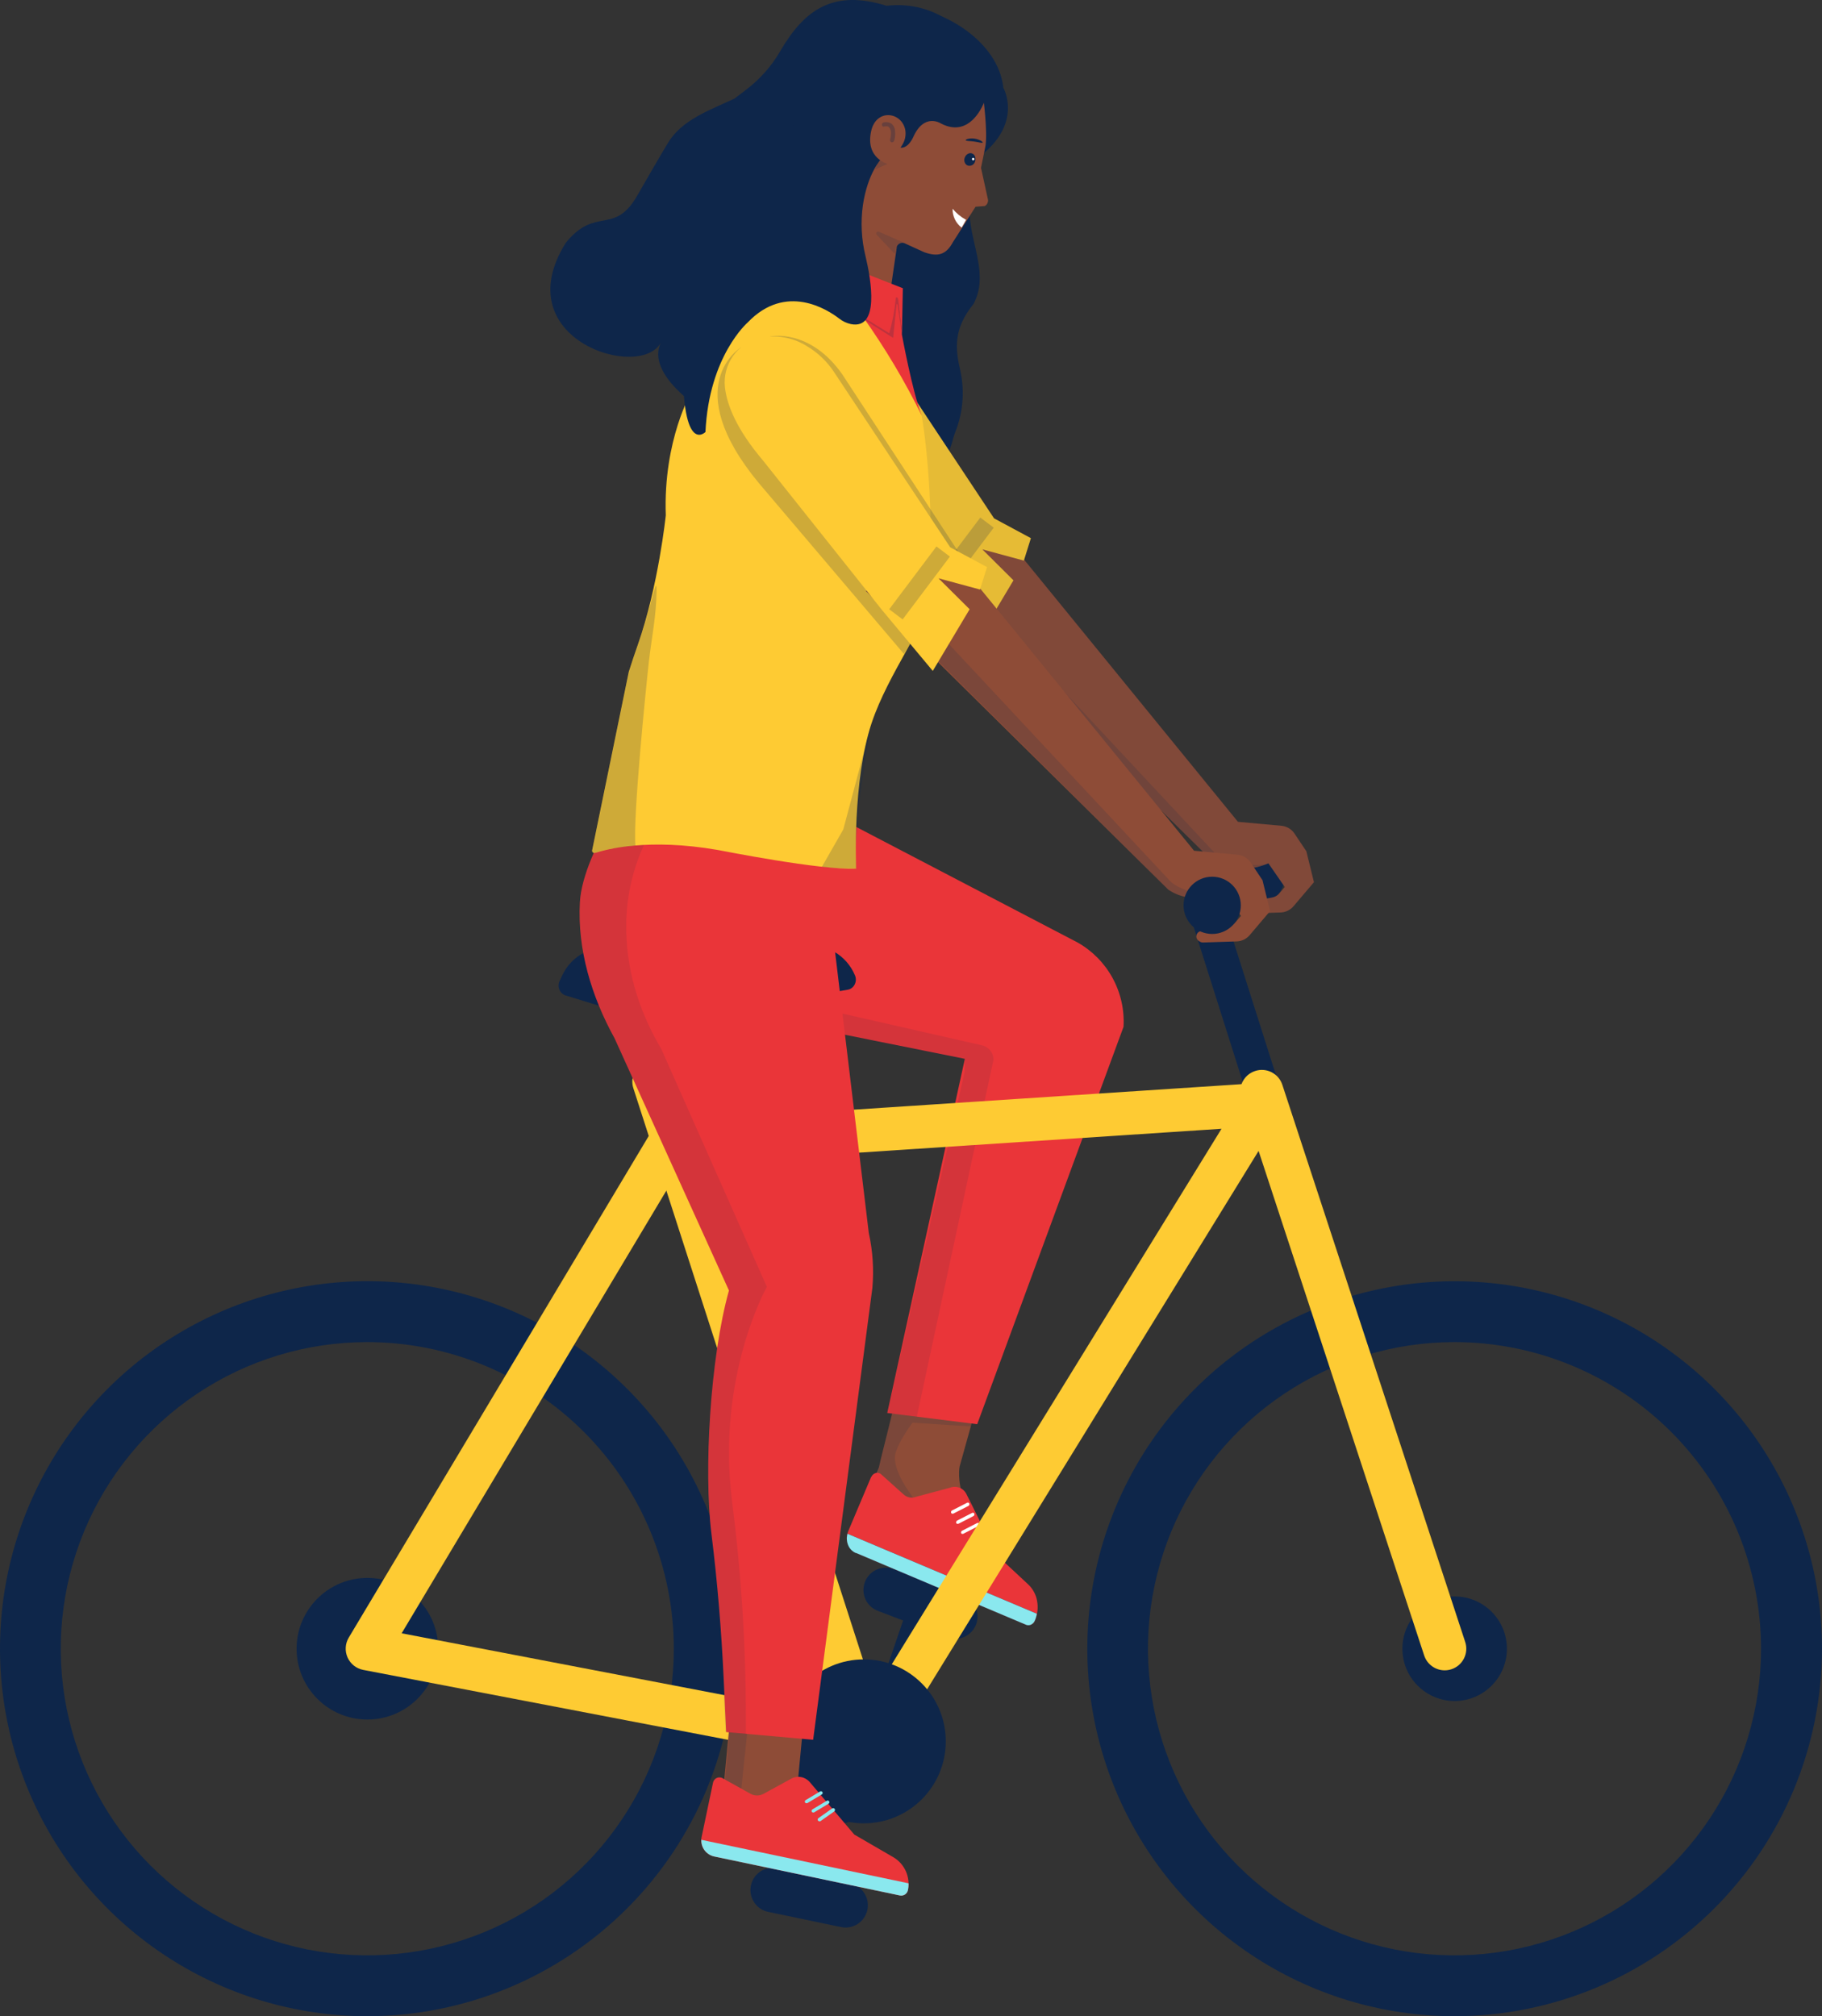 <svg width="169" height="187" viewBox="0 0 169 187" fill="none" xmlns="http://www.w3.org/2000/svg">
<rect x="0" y="0" width="169" height="187" fill="#333333" stroke="none"/>
<g clip-path="url(#clip0_177_1294)">
<path d="M84.048 46.059C84.864 45.976 85.636 45.651 86.264 45.127C86.892 44.603 87.347 43.903 87.572 43.117C87.823 42.317 88.185 41.595 88.409 40.676C88.456 40.494 88.513 40.315 88.582 40.141C89.322 38.318 89.494 36.313 89.077 34.386C88.594 32.312 88.427 30.502 90.296 28.194C91.744 25.517 90.037 22.62 89.939 19.865C89.44 15.664 92.76 11.241 91.663 7.214C90.431 2.846 86.73 0.026 82.231 0.536C77.27 -1.012 74.597 0.913 72.364 4.757C71.568 6.124 70.511 7.323 69.253 8.286L68.126 9.144C65.82 10.224 63.26 11.098 61.961 13.249C61.002 14.843 60.089 16.431 59.171 18.034C56.987 21.938 55.286 19.045 52.47 22.533C46.88 31.509 59.456 35.355 61.313 31.746C59.806 34.691 65.102 38.505 68.247 39.577C70.939 39.914 74.398 36.175 76.254 38.258C76.16 38.153 76.568 37.73 78.496 42.099C79.566 44.483 81.749 46.21 84.048 46.059L84.048 46.059Z" fill="#0E264A"/>
<path d="M116.502 83.942C117.968 83.942 119.157 82.753 119.157 81.286C119.157 79.82 117.968 78.631 116.502 78.631C115.036 78.631 113.848 79.82 113.848 81.286C113.848 82.753 115.036 83.942 116.502 83.942Z" fill="#0E264A"/>
<path d="M121.171 78.955L120.063 77.302C119.925 77.098 119.742 76.929 119.529 76.805C119.317 76.682 119.079 76.608 118.834 76.589L114.824 76.223L91.967 48.201L84.38 52.129L112.431 79.829C114.776 81.43 117.65 80.073 117.65 80.073L119.169 82.267L118.682 82.841C118.5 83.061 118.244 83.207 117.962 83.251L115.45 83.681C115.327 83.7 115.215 83.765 115.138 83.864C115.095 83.92 115.065 83.984 115.048 84.053C115.032 84.121 115.03 84.193 115.043 84.262C115.056 84.331 115.084 84.397 115.124 84.455C115.165 84.513 115.216 84.561 115.277 84.598L115.387 84.665C115.467 84.713 115.56 84.737 115.653 84.733L118.773 84.631C119.004 84.624 119.231 84.569 119.439 84.469C119.647 84.369 119.832 84.226 119.981 84.05L121.874 81.822L121.171 78.955V78.955Z" fill="#8E4C37"/>
<g opacity="0.15">
<path d="M112.632 79.067L86.373 50.94L84.223 51.803L112.431 79.829C114.351 81.142 116.642 80.461 117.395 80.176C114.037 80.521 112.632 79.067 112.632 79.067H112.632Z" fill="#0E264A"/>
</g>
<g opacity="0.2">
<path d="M89.171 55.888L87.924 57.984L74.459 42.129C66.939 33.046 72.796 29.539 72.796 29.539L89.171 55.888V55.888Z" fill="#0E264A"/>
</g>
<path d="M85.893 53.912L90.588 59.545L94.005 53.825L91.118 50.954L94.968 51.996L95.62 49.914L92.204 48.078L81.472 31.89C80.802 30.854 79.897 29.99 78.828 29.372C77.56 28.6 76.045 28.34 74.592 28.645C73.575 28.874 72.68 29.468 72.075 30.315C71.468 31.163 71.196 32.204 71.309 33.239C71.495 34.894 72.382 37.127 74.834 40.021L85.893 53.912H85.893Z" fill="#FECB33"/>
<g opacity="0.2">
<path d="M90.927 48.002L86.544 53.828L87.792 54.767L92.174 48.94L90.927 48.002Z" fill="#0E264A"/>
</g>
<g opacity="0.1">
<path d="M121.172 78.955L120.063 77.302C119.925 77.099 119.742 76.929 119.529 76.805C119.317 76.682 119.079 76.608 118.834 76.589L114.824 76.223L94.994 51.912L95.62 49.914L92.204 48.079L81.472 31.89C78.446 27.548 75.508 28.525 75.508 28.525L75.52 28.541C75.21 28.555 74.9 28.581 74.592 28.645C73.924 28.795 73.318 29.116 72.803 29.55L72.796 29.539C72.796 29.539 66.939 33.046 74.459 42.129L87.924 57.984L88.492 57.03L90.588 59.545L91.071 58.736L112.431 79.829C112.434 79.832 112.438 79.832 112.442 79.835C112.709 80.017 112.985 80.153 113.261 80.264C113.358 80.303 113.452 80.327 113.549 80.358C113.693 80.405 113.837 80.456 113.98 80.488C113.939 80.618 113.899 80.749 113.878 80.888C113.695 82.094 114.36 83.223 115.42 83.699C115.311 83.724 115.208 83.775 115.138 83.864C115.096 83.92 115.065 83.984 115.049 84.053C115.032 84.121 115.031 84.193 115.044 84.262C115.057 84.331 115.084 84.397 115.124 84.455C115.165 84.513 115.217 84.561 115.277 84.598L115.387 84.665C115.467 84.713 115.56 84.737 115.653 84.733L118.773 84.631C119.004 84.624 119.231 84.569 119.439 84.469C119.647 84.369 119.832 84.226 119.981 84.05L121.874 81.822L121.172 78.955L121.172 78.955ZM118.682 82.841C118.65 82.88 118.604 82.903 118.567 82.938C118.772 82.683 118.93 82.39 119.03 82.065L119.169 82.267L118.682 82.841H118.682Z" fill="#0E264A"/>
</g>
<path d="M84.758 148.819C84.845 148.816 84.931 148.826 85.013 148.852C85.103 148.882 85.185 148.93 85.257 148.993C85.327 149.055 85.385 149.13 85.427 149.216C85.47 149.301 85.492 149.392 85.499 149.487C85.506 149.582 85.493 149.677 85.461 149.766L78.994 168.68C78.914 168.835 78.783 168.957 78.623 169.024C78.461 169.09 78.281 169.095 78.116 169.039C77.951 168.982 77.811 168.868 77.724 168.718C77.637 168.567 77.606 168.39 77.639 168.219L84.109 149.306C84.157 149.17 84.244 149.051 84.36 148.964C84.474 148.876 84.613 148.826 84.758 148.819V148.819Z" fill="#0E264A"/>
<path d="M89.344 147.995C89.857 148.193 90.27 148.586 90.493 149.086C90.716 149.59 90.731 150.159 90.534 150.673C90.337 151.184 89.944 151.596 89.442 151.821C88.941 152.044 88.371 152.059 87.859 151.861L81.467 149.421C81.207 149.328 80.967 149.184 80.763 148.998C80.559 148.812 80.394 148.587 80.278 148.335C80.163 148.086 80.099 147.812 80.09 147.537C80.081 147.26 80.127 146.986 80.226 146.728C80.325 146.47 80.475 146.235 80.666 146.034C80.858 145.836 81.087 145.677 81.341 145.567C81.595 145.458 81.868 145.4 82.145 145.398C82.421 145.397 82.695 145.451 82.95 145.557L89.344 147.998L89.344 147.995V147.995Z" fill="#0E264A"/>
<path d="M89.457 139.28L92.85 145.137L80.12 139.408L81.512 136.11L83.999 126.055L90.975 128.98L89.016 135.993C89.016 135.993 88.718 137.175 89.457 139.28V139.28Z" fill="#8E4C37"/>
<g opacity="0.15">
<path d="M83.078 134.726C82.612 136.137 84.434 138.706 85.376 139.716L86.728 141.149L81.086 136.93L81.722 135.374L82.997 130.03L84.837 130.319L90.322 131.229L90.121 132.305L84.645 131.954C84.645 131.954 83.483 133.449 83.078 134.726L83.078 134.726Z" fill="#0E264A"/>
</g>
<path d="M80.792 137.009L78.68 142.01C78.6 142.201 78.552 142.406 78.542 142.613C78.536 142.818 78.57 143.021 78.64 143.213C78.703 143.398 78.804 143.567 78.936 143.711C79.064 143.852 79.222 143.961 79.397 144.035L95.18 150.702C95.254 150.733 95.334 150.746 95.414 150.745C95.495 150.74 95.573 150.724 95.646 150.688C95.803 150.614 95.927 150.483 95.993 150.325C96.236 149.749 96.307 149.118 96.2 148.503C96.101 147.917 95.816 147.381 95.389 146.969L92.46 144.241L89.659 138.61C89.529 138.327 89.296 138.105 89.009 137.984C88.719 137.875 88.399 137.874 88.109 137.987L84.974 138.825C84.783 138.899 84.575 138.92 84.372 138.887C84.173 138.852 83.989 138.761 83.837 138.629L81.729 136.737C81.662 136.677 81.581 136.632 81.492 136.616C81.405 136.593 81.312 136.596 81.225 136.623C81.133 136.651 81.049 136.696 80.978 136.761C80.906 136.829 80.849 136.91 80.81 136.999L80.792 137.009V137.009Z" fill="#EA3539"/>
<path d="M79.394 144.031L95.168 150.694C95.242 150.725 95.322 150.741 95.403 150.737C95.483 150.736 95.562 150.716 95.634 150.68C95.791 150.606 95.914 150.478 95.981 150.317C96.071 150.112 96.135 149.893 96.169 149.672L78.608 142.254C78.509 142.613 78.534 142.996 78.681 143.339C78.817 143.657 79.071 143.908 79.388 144.046L79.394 144.031V144.031Z" fill="#0E264A"/>
<path d="M79.394 144.031L95.168 150.694C95.242 150.725 95.322 150.741 95.403 150.737C95.483 150.736 95.562 150.716 95.634 150.68C95.791 150.606 95.914 150.478 95.981 150.317C96.071 150.112 96.135 149.893 96.169 149.672L78.608 142.254C78.509 142.613 78.534 142.996 78.681 143.339C78.817 143.657 79.071 143.908 79.388 144.046L79.394 144.031V144.031Z" fill="#8AE8EE"/>
<path d="M88.292 140.385C88.275 140.378 88.26 140.368 88.248 140.353C88.235 140.34 88.227 140.322 88.22 140.306C88.212 140.288 88.21 140.266 88.211 140.245C88.21 140.224 88.215 140.202 88.224 140.181C88.233 140.16 88.246 140.141 88.261 140.126C88.275 140.111 88.292 140.1 88.311 140.091L89.709 139.377C89.728 139.367 89.748 139.362 89.767 139.363C89.788 139.361 89.809 139.363 89.828 139.371C89.847 139.379 89.863 139.393 89.877 139.406C89.891 139.422 89.901 139.44 89.906 139.46C89.921 139.502 89.92 139.547 89.901 139.588C89.885 139.627 89.853 139.66 89.814 139.678L88.417 140.389C88.376 140.399 88.334 140.396 88.292 140.385L88.292 140.385Z" fill="white"/>
<path d="M88.763 141.325C88.729 141.311 88.702 141.286 88.688 141.252C88.682 141.232 88.679 141.209 88.68 141.188C88.686 141.166 88.693 141.149 88.705 141.129C88.711 141.107 88.718 141.089 88.73 141.069C88.745 141.054 88.763 141.041 88.781 141.031L90.179 140.317C90.198 140.307 90.218 140.302 90.238 140.303C90.258 140.301 90.278 140.306 90.297 140.314C90.316 140.322 90.332 140.333 90.346 140.349C90.36 140.362 90.37 140.38 90.376 140.4C90.39 140.441 90.388 140.486 90.368 140.527C90.353 140.566 90.323 140.599 90.284 140.618L88.885 141.335C88.845 141.339 88.802 141.338 88.763 141.325V141.325Z" fill="white"/>
<path d="M89.219 142.267C89.203 142.26 89.188 142.25 89.177 142.235C89.165 142.223 89.155 142.208 89.149 142.192C89.135 142.15 89.136 142.105 89.154 142.064C89.17 142.025 89.201 141.992 89.241 141.974L90.64 141.257C90.657 141.25 90.677 141.244 90.695 141.245C90.714 141.246 90.734 141.247 90.752 141.255C90.769 141.262 90.784 141.276 90.798 141.289C90.812 141.301 90.821 141.319 90.828 141.336C90.839 141.376 90.836 141.417 90.82 141.456C90.803 141.495 90.776 141.525 90.74 141.545L89.342 142.259C89.301 142.273 89.258 142.269 89.218 142.253L89.219 142.267V142.267Z" fill="white"/>
<path d="M68.108 70.795L99.955 87.417C101.325 88.192 102.45 89.336 103.202 90.719C103.955 92.102 104.305 93.668 104.212 95.24L90.641 132.093L82.298 131.052L89.495 98.207L70.318 94.354L68.108 70.795L68.108 70.795Z" fill="#EA3539"/>
<g opacity="0.1">
<path d="M83.503 131.2L85.039 131.393L92.148 98.308C92.159 97.635 91.678 97.054 91.016 96.939L69.966 92.148L70.157 93.372C70.252 93.976 70.735 94.443 71.341 94.518L88.27 98.056L89.495 98.206L89.471 99.438L82.307 131.07C82.307 131.07 82.81 131.113 83.503 131.199L83.503 131.2Z" fill="#0E264A"/>
</g>
<path d="M58.161 177.005C51.773 183.395 43.111 186.99 34.077 187C27.336 187 20.749 185.002 15.145 181.254C9.541 177.509 5.173 172.188 2.594 165.958C0.015 159.729 -0.66 152.876 0.655 146.263C1.971 139.651 5.218 133.577 9.983 128.81C14.748 124.044 20.821 120.798 27.432 119.483C34.042 118.168 40.894 118.843 47.12 121.424C53.347 124.004 58.669 128.373 62.413 133.979C66.157 139.585 68.155 146.176 68.154 152.918C68.143 161.953 64.55 170.618 58.161 177.005L58.161 177.005ZM62.499 152.918C62.493 145.377 59.496 138.146 54.166 132.814C48.834 127.482 41.606 124.484 34.067 124.478C28.443 124.478 22.948 126.146 18.273 129.271C13.597 132.396 9.952 136.838 7.801 142.034C5.65 147.231 5.084 152.948 6.181 158.465C7.28 163.981 9.986 169.049 13.963 173.027C17.94 177.005 23.006 179.712 28.522 180.812C34.036 181.908 39.752 181.343 44.948 179.191C50.143 177.039 54.583 173.394 57.707 168.717C60.831 164.04 62.499 158.544 62.499 152.918V152.918Z" fill="#0E264A"/>
<path d="M40.644 152.917C40.644 149.29 37.704 146.349 34.078 146.349C30.45 146.349 27.511 149.29 27.511 152.917C27.511 156.546 30.45 159.485 34.078 159.485C37.704 159.485 40.644 156.546 40.644 152.917Z" fill="#0E264A"/>
<path d="M80.484 163.812C80.359 163.812 80.232 163.8 80.107 163.777L33.69 154.881C33.048 154.757 32.507 154.33 32.239 153.732C31.973 153.135 32.013 152.447 32.349 151.885L60.374 105.025C60.712 104.461 61.305 104.098 61.96 104.054L116.909 100.44C117.662 100.397 118.369 100.763 118.755 101.405C119.142 102.048 119.138 102.851 118.745 103.49L82.189 162.86C81.82 163.459 81.17 163.812 80.484 163.812H80.484ZM37.255 151.486L79.503 159.582L113.302 104.692L63.271 107.983L37.255 151.486Z" fill="#FECB33"/>
<path d="M122.495 112.777L113.732 85.165L112.855 81.971C112.472 81.945 112.088 82.013 111.737 82.168C111.386 82.323 111.077 82.561 110.837 82.862C110.598 83.162 110.435 83.516 110.363 83.894C110.29 84.271 110.31 84.66 110.421 85.028L119.498 113.689L122.495 112.777L122.495 112.777Z" fill="#0E264A"/>
<path d="M81.461 159.92L59.425 91.468L56.427 92.126L78.464 160.578L81.461 159.92V159.92Z" fill="#0E264A"/>
<path d="M79.308 90.476C79.538 91.031 79.227 91.668 78.665 91.79L70.337 93.23C69.243 93.485 68.266 94.037 67.542 94.809L67.482 94.87C65.385 97.035 62.059 97.149 59.833 95.132C59.147 94.499 58.278 94.045 57.321 93.821L52.532 92.345C51.954 92.214 51.646 91.548 51.904 90.99L52.139 90.487C53.025 88.579 55.035 87.561 57 88.022L57.751 88.197C61.542 89.092 65.509 89.234 69.37 88.613L74.651 87.776C76.608 87.466 78.517 88.579 79.308 90.476L79.308 90.476Z" fill="#0E264A"/>
<path d="M169 152.918C168.99 161.953 165.397 170.618 159.009 177.005C152.621 183.395 143.96 186.99 134.927 187C128.188 187 121.6 185.002 115.997 181.257C110.393 177.512 106.026 172.188 103.447 165.962C100.868 159.733 100.193 152.88 101.508 146.268C102.823 139.657 106.068 133.584 110.833 128.818C115.598 124.051 121.67 120.805 128.279 119.49C134.889 118.175 141.74 118.85 147.966 121.429C154.192 124.009 159.514 128.378 163.258 133.982C167.002 139.587 169 146.177 169 152.918V152.918ZM163.345 152.918C163.34 145.376 160.343 138.145 155.012 132.813C149.681 127.481 142.452 124.483 134.913 124.478C129.29 124.478 123.793 126.146 119.117 129.271C114.442 132.396 110.797 136.838 108.645 142.034C106.494 147.231 105.93 152.948 107.028 158.465C108.125 163.981 110.833 169.049 114.809 173.027C118.785 177.005 123.851 179.712 129.366 180.812C134.881 181.908 140.598 181.343 145.793 179.191C150.988 177.039 155.429 173.394 158.553 168.717C161.677 164.04 163.345 158.544 163.345 152.918V152.918Z" fill="#0E264A"/>
<path d="M74.854 177.931C74.766 177.938 74.681 177.931 74.597 177.909C74.507 177.883 74.422 177.839 74.347 177.78C74.274 177.721 74.213 177.648 74.167 177.565C74.121 177.481 74.094 177.392 74.083 177.297C74.072 177.202 74.08 177.107 74.108 177.017L79.708 157.828C79.78 157.669 79.906 157.541 80.062 157.467C80.221 157.394 80.401 157.381 80.568 157.429C80.736 157.478 80.88 157.586 80.974 157.732C81.069 157.878 81.108 158.055 81.082 158.227L75.48 177.414C75.438 177.552 75.356 177.676 75.245 177.768C75.135 177.861 74.998 177.917 74.854 177.931V177.931Z" fill="#0E264A"/>
<path d="M71.251 177.326C70.713 177.212 70.243 176.89 69.944 176.431C69.644 175.969 69.539 175.409 69.653 174.871C69.766 174.335 70.089 173.865 70.549 173.564C71.009 173.265 71.569 173.159 72.106 173.274L78.803 174.672C79.075 174.722 79.334 174.826 79.565 174.978C79.796 175.129 79.994 175.325 80.148 175.556C80.302 175.784 80.409 176.044 80.461 176.314C80.514 176.586 80.512 176.864 80.455 177.134C80.398 177.405 80.287 177.661 80.13 177.889C79.972 178.115 79.77 178.309 79.537 178.457C79.303 178.605 79.043 178.705 78.77 178.751C78.498 178.796 78.219 178.786 77.95 178.721L71.25 177.323L71.251 177.326L71.251 177.326Z" fill="#0E264A"/>
<path d="M139.774 152.918C139.774 150.24 137.604 148.069 134.927 148.069C132.25 148.069 130.08 150.24 130.08 152.918C130.08 155.594 132.25 157.766 134.927 157.766C137.604 157.766 139.774 155.594 139.774 152.918Z" fill="#0E264A"/>
<path d="M82.688 161.508C82.688 160.094 81.541 158.947 80.128 158.947C78.714 158.947 77.567 160.094 77.567 161.508C77.567 162.922 78.714 164.069 80.128 164.069C81.541 164.069 82.688 162.922 82.688 161.508Z" fill="#0E264A"/>
<path d="M80.483 163.812C79.637 163.812 78.851 163.272 78.578 162.425L58.747 100.933C58.408 99.879 58.986 98.751 60.038 98.411C61.085 98.073 62.219 98.65 62.559 99.702L82.389 161.194C82.729 162.247 82.151 163.375 81.098 163.715C80.894 163.781 80.687 163.812 80.483 163.812L80.483 163.812Z" fill="#FECB33"/>
<path d="M134.002 154.921C133.161 154.921 132.377 154.386 132.1 153.543L115.138 101.862C114.793 100.811 115.365 99.679 116.416 99.335C117.464 98.983 118.598 99.56 118.943 100.613L135.906 152.293C136.251 153.344 135.678 154.476 134.628 154.82C134.42 154.89 134.21 154.921 134.002 154.921H134.002Z" fill="#FECB33"/>
<path d="M87.727 161.509C87.727 157.311 84.325 153.907 80.127 153.907C75.93 153.907 72.528 157.311 72.528 161.509C72.528 165.707 75.93 169.111 80.127 169.111C84.325 169.111 87.727 165.707 87.727 161.509Z" fill="#0E264A"/>
<path d="M66.895 168.036L73.678 168.681L74.6 158.974L67.817 158.329L66.895 168.036Z" fill="#8E4C37"/>
<g opacity="0.15">
<path d="M67.894 158.403L66.971 168.122L68.465 168.69L69.539 158.493L67.894 158.403V158.403Z" fill="#0E264A"/>
</g>
<path d="M66.258 165.079C66.317 165.004 66.393 164.944 66.478 164.906C66.565 164.866 66.659 164.847 66.753 164.852C66.847 164.855 66.94 164.879 67.022 164.926L69.603 166.367C69.787 166.471 69.996 166.527 70.208 166.528C70.42 166.531 70.629 166.478 70.816 166.378L73.388 164.973C73.669 164.818 73.995 164.765 74.31 164.824C74.625 164.883 74.91 165.05 75.117 165.295L79.238 170.152L82.852 172.248C83.371 172.552 83.781 173.012 84.026 173.562C84.27 174.112 84.336 174.724 84.215 175.313C84.18 175.476 84.081 175.621 83.941 175.713C83.8 175.805 83.629 175.837 83.465 175.803L66.247 172.188C66.053 172.147 65.868 172.069 65.703 171.957C65.539 171.844 65.398 171.701 65.289 171.534C65.18 171.368 65.105 171.182 65.068 170.987C65.032 170.79 65.034 170.591 65.075 170.395L66.138 165.331C66.158 165.237 66.199 165.151 66.258 165.079V165.079Z" fill="#EA3539"/>
<path d="M66.238 172.185C65.891 172.108 65.582 171.911 65.365 171.628C65.148 171.346 65.038 170.997 65.053 170.641L84.266 174.674C84.279 174.889 84.262 175.104 84.214 175.313C84.18 175.476 84.081 175.62 83.941 175.712C83.8 175.804 83.629 175.837 83.465 175.802L66.238 172.185V172.185Z" fill="#8AE8EE"/>
<path d="M74.756 167.242C74.799 167.25 74.844 167.248 74.886 167.238L76.226 166.431C76.244 166.421 76.26 166.408 76.273 166.39C76.286 166.374 76.296 166.357 76.302 166.336C76.308 166.316 76.309 166.296 76.306 166.276C76.305 166.253 76.298 166.234 76.288 166.216C76.266 166.18 76.232 166.153 76.192 166.141C76.151 166.129 76.107 166.134 76.07 166.153L74.731 166.958C74.695 166.979 74.668 167.014 74.656 167.052C74.644 167.094 74.649 167.137 74.669 167.175C74.69 167.206 74.721 167.229 74.756 167.242L74.756 167.242Z" fill="#8AE8EE"/>
<path d="M75.51 168.098L76.849 167.291C76.867 167.282 76.884 167.267 76.897 167.251C76.91 167.235 76.919 167.217 76.925 167.197C76.931 167.176 76.932 167.157 76.93 167.136C76.927 167.116 76.921 167.094 76.911 167.077C76.901 167.059 76.888 167.043 76.871 167.03C76.855 167.016 76.836 167.008 76.817 167.002C76.796 166.996 76.776 166.993 76.755 166.997C76.735 166.998 76.715 167.005 76.697 167.015L75.358 167.819C75.321 167.841 75.293 167.875 75.282 167.914C75.27 167.955 75.275 167.998 75.295 168.036C75.315 168.069 75.346 168.093 75.382 168.103C75.424 168.111 75.468 168.108 75.51 168.098L75.51 168.098Z" fill="#8AE8EE"/>
<path d="M75.96 168.912C75.982 168.922 76.005 168.927 76.029 168.927C76.053 168.927 76.076 168.922 76.098 168.912L77.374 168.011C77.393 167.998 77.408 167.984 77.421 167.965C77.434 167.945 77.442 167.925 77.447 167.904C77.451 167.883 77.451 167.862 77.447 167.839C77.444 167.816 77.435 167.797 77.423 167.778C77.411 167.758 77.395 167.743 77.377 167.732C77.359 167.718 77.338 167.709 77.317 167.704C77.295 167.7 77.273 167.7 77.251 167.705C77.229 167.708 77.209 167.716 77.19 167.729L75.914 168.63C75.879 168.655 75.855 168.691 75.846 168.73C75.838 168.772 75.846 168.815 75.868 168.852C75.89 168.883 75.923 168.905 75.96 168.912H75.96Z" fill="#8AE8EE"/>
<path d="M57.004 96.297L67.614 119.693C65.862 125.973 65.266 136.45 65.988 142.247C66.547 146.735 66.917 151.244 67.127 155.761L67.355 160.647L75.423 161.364L80.918 119.45C81.067 117.747 80.955 116.03 80.585 114.361L76.472 80.072L76.007 73.811L58.756 69.696L56.858 75.738C55.449 78.03 53.931 81.221 53.79 83.666C53.545 88.061 54.871 92.436 57.004 96.297Z" fill="#EA3539"/>
<g opacity="0.1">
<path d="M67.295 160.649L69.186 160.862L69.188 159.174C69.179 152.497 68.748 145.828 67.898 139.206C66.45 127.611 71.131 119.352 71.131 119.352L61.344 97.306C59.196 93.666 58.009 89.765 58.091 85.537C58.198 80.04 60.739 76.595 60.739 76.595L61.496 70.981L58.659 70.061L56.874 75.742C55.465 78.034 53.947 81.225 53.806 83.67C53.557 88.055 54.882 92.439 57.005 96.288L67.615 119.684C65.863 125.964 65.192 136.505 65.913 142.302C66.472 146.79 66.843 151.3 67.053 155.816L67.295 160.649V160.649Z" fill="#0E264A"/>
</g>
<path d="M83.304 27.177L79.556 25.77L72.671 28.018L85.488 38.528C84.626 36.338 83.658 31.042 83.658 31.042L83.304 27.177H83.304Z" fill="#EA3539"/>
<path d="M86.197 55.572C86.081 57.678 82.385 62.457 80.848 67.06C79.055 72.428 79.407 80.564 79.407 80.564C76.071 80.719 67.097 78.924 66.563 78.831C60.127 77.714 56.221 78.776 55.199 79.104C55.161 79.117 55.118 79.118 55.08 79.108C55.039 79.098 55.005 79.077 54.977 79.047C54.949 79.018 54.93 78.981 54.922 78.941C54.915 78.901 54.917 78.86 54.934 78.822L58.324 62.31C58.586 61.47 58.869 60.638 59.159 59.81C61.066 54.399 61.756 47.797 61.756 47.797C61.506 40.765 64.164 36.297 64.164 36.297C65.489 29.723 73.658 23.966 73.658 23.966L80.036 29.382C82.097 32.279 83.919 35.337 85.488 38.528C85.488 38.528 86.768 45.465 86.197 55.572V55.572Z" fill="#FECB33"/>
<path d="M89.845 8.681L91.145 14.291C94.828 11.28 93.077 8.165 93.077 8.165L89.845 8.681H89.845Z" fill="#0E264A"/>
<g opacity="0.2">
<path d="M80.065 27.537L80.269 29.715L82.843 31.338L83.162 28.24C83.164 28.231 83.169 28.222 83.178 28.216C83.186 28.21 83.195 28.207 83.207 28.207C83.216 28.207 83.225 28.211 83.232 28.217C83.241 28.224 83.246 28.232 83.248 28.242L83.658 31.042L83.294 27.177L83.232 27.597L83.12 27.174L80.065 27.537H80.065Z" fill="#0E264A"/>
</g>
<g opacity="0.2">
<path d="M79.424 80.562C79.424 80.562 79.276 78.633 79.514 76.687C79.676 73.436 80.848 67.06 80.848 67.06L78.221 76.927L76.239 80.391C76.239 80.391 76.651 80.527 79.424 80.562H79.424Z" fill="#0E264A"/>
</g>
<path d="M83.537 4.885C76.165 5.843 74.853 18.17 74.853 18.17L73.562 23.729L82.566 27.163L83.193 22.85C83.251 22.724 83.353 22.625 83.48 22.57C83.607 22.515 83.749 22.508 83.88 22.552L85.725 23.393C86.988 23.841 87.751 23.642 88.39 22.456L90.49 19.175L91.34 19.11C91.451 19.052 91.539 18.959 91.59 18.846C91.643 18.734 91.66 18.608 91.634 18.486L90.994 15.567L91.413 13.511C91.611 12.103 91.205 9.07 91.205 9.07C91.205 9.07 87.17 4.414 83.537 4.885V4.885Z" fill="#8E4C37"/>
<path d="M90.352 15.165C90.307 15.222 90.253 15.27 90.192 15.306C90.128 15.341 90.06 15.365 89.99 15.373C89.918 15.383 89.846 15.377 89.776 15.358C89.501 15.271 89.369 14.915 89.486 14.614C89.604 14.314 89.879 14.143 90.154 14.23C90.43 14.316 90.537 14.642 90.445 14.973C90.427 15.042 90.395 15.108 90.352 15.165H90.352Z" fill="#0E264A"/>
<path d="M90.355 14.828C90.341 14.845 90.322 14.858 90.301 14.864C90.28 14.87 90.256 14.87 90.233 14.863C90.212 14.857 90.194 14.843 90.178 14.826C90.165 14.808 90.156 14.787 90.154 14.764C90.152 14.742 90.157 14.719 90.169 14.699C90.179 14.68 90.195 14.664 90.216 14.653C90.237 14.643 90.258 14.639 90.282 14.642C90.309 14.647 90.337 14.663 90.355 14.686C90.374 14.709 90.382 14.737 90.382 14.767C90.379 14.789 90.369 14.81 90.355 14.828V14.828Z" fill="white"/>
<g opacity="0.15">
<path d="M83.181 22.994C83.262 22.911 83.338 22.823 83.41 22.731C83.493 22.643 83.601 22.584 83.72 22.562C83.839 22.54 83.962 22.556 84.07 22.609L81.552 21.505C81.517 21.483 81.473 21.474 81.431 21.479C81.389 21.485 81.352 21.505 81.323 21.536C81.295 21.567 81.28 21.607 81.277 21.649C81.276 21.691 81.289 21.733 81.314 21.766L82.989 23.546L83.181 22.994L83.181 22.994Z" fill="#0E264A"/>
</g>
<path d="M89.196 21.111C88.928 20.906 88.712 20.641 88.567 20.337C88.422 20.033 88.349 19.699 88.356 19.361C88.706 19.781 89.132 20.13 89.61 20.391L89.196 21.111H89.196Z" fill="white"/>
<path d="M90.974 13.047C90.789 12.949 90.588 12.884 90.382 12.856C90.18 12.826 89.973 12.835 89.774 12.882C89.629 12.921 89.558 12.975 89.574 13.01C89.614 13.088 89.954 13.073 90.36 13.128C90.766 13.183 91.097 13.291 91.147 13.23C91.168 13.197 91.109 13.127 90.974 13.047L90.974 13.047Z" fill="#0E264A"/>
<path d="M82.484 30.908C82.781 29.858 82.984 28.784 83.084 27.697C83.088 27.49 83.28 27.557 83.316 27.76L83.658 31.043L83.743 26.733L73.404 22.672L72.723 24.885L82.484 30.908V30.908Z" fill="#EA3539"/>
<path d="M93.068 8.16C92.609 3.8 87.464 0.937 84.444 0.755C82.014 0.584 79.604 1.289 77.647 2.741C73.602 5.809 73.469 10.73 73.625 12.853C73.667 13.319 73.744 13.781 73.849 14.237C74.249 16.101 72.683 18.609 71.266 20.417C70.324 21.598 69.206 22.625 67.95 23.463C66.646 24.366 65.571 25.564 64.813 26.959C63.92 28.601 63.431 30.43 63.382 32.298C63.047 42.525 65.435 40.066 65.435 40.066C65.76 32.999 69.356 29.905 69.356 29.905C72.892 26.212 76.756 28.71 77.844 29.551C78.163 29.803 78.536 29.977 78.934 30.061C81.592 30.576 80.821 26.021 80.275 23.735C79.898 22.192 79.818 20.592 80.04 19.019C80.474 16.086 81.705 14.773 81.705 14.773L83.187 13.576C84.093 14.119 84.699 12.735 84.699 12.735C85.71 10.426 87.269 11.448 87.269 11.448C90.032 12.912 91.261 9.525 91.261 9.525L93.068 8.16L93.068 8.16Z" fill="#0E264A"/>
<g opacity="0.15">
<path d="M81.149 15.715L81.533 14.767L82.31 15.212L81.149 15.715V15.715Z" fill="#0E264A"/>
</g>
<path d="M82.406 15.226C82.406 15.226 80.25 14.733 80.798 12.184C81.263 10.027 83.657 10.37 83.971 12.065C84.052 12.559 83.942 13.064 83.663 13.481L82.483 15.319L82.406 15.226L82.406 15.226Z" fill="#8E4C37"/>
<g opacity="0.3">
<path d="M82.946 13.029C83.024 12.766 83.048 12.491 83.023 12.219C83.023 12.082 82.998 11.947 82.944 11.821C82.889 11.695 82.812 11.582 82.711 11.489C82.603 11.413 82.481 11.362 82.354 11.339C82.224 11.316 82.091 11.322 81.965 11.355C81.914 11.366 81.869 11.395 81.838 11.438C81.807 11.481 81.794 11.533 81.802 11.585C81.815 11.657 81.839 11.707 81.87 11.707C81.883 11.727 81.904 11.741 81.927 11.748C81.95 11.754 81.976 11.751 81.997 11.74C82.216 11.698 82.351 11.7 82.461 11.798C82.57 11.931 82.634 12.095 82.643 12.267C82.647 12.502 82.619 12.736 82.559 12.963C82.551 13.012 82.559 13.063 82.584 13.106C82.609 13.149 82.65 13.182 82.696 13.199C82.752 13.208 82.808 13.195 82.855 13.164C82.902 13.132 82.934 13.084 82.946 13.029V13.029Z" fill="#0E264A"/>
</g>
<g opacity="0.2">
<path d="M54.945 78.824C54.927 78.863 54.921 78.907 54.928 78.949C54.937 78.992 54.956 79.031 54.987 79.061C55.017 79.092 55.053 79.113 55.096 79.122C55.137 79.131 55.181 79.127 55.221 79.111C55.979 78.716 58.94 78.418 58.94 78.418C58.697 75.848 59.907 63.868 60.194 61.303C60.457 59.037 60.883 57.069 60.901 54.789C60.903 53.162 60.487 56.072 59.171 59.812C58.881 60.64 58.597 61.472 58.336 62.312L54.945 78.824H54.945Z" fill="#0E264A"/>
</g>
<path d="M117.104 81.638L115.996 79.984C115.857 79.781 115.675 79.611 115.462 79.488C115.25 79.365 115.012 79.291 114.767 79.272L110.756 78.905L87.9 50.884L80.313 54.812L108.363 82.512C110.709 84.113 113.583 82.755 113.583 82.755L115.102 84.95L114.615 85.523C114.433 85.744 114.177 85.89 113.894 85.933L111.383 86.364C111.259 86.383 111.148 86.448 111.071 86.546C111.028 86.602 110.998 86.667 110.981 86.735C110.965 86.804 110.963 86.875 110.976 86.945C110.989 87.014 111.017 87.079 111.057 87.138C111.097 87.195 111.149 87.244 111.209 87.281L111.32 87.348C111.4 87.396 111.492 87.419 111.586 87.416L114.706 87.314C114.937 87.307 115.163 87.252 115.371 87.152C115.58 87.052 115.764 86.909 115.914 86.733L117.807 84.504L117.104 81.638V81.638Z" fill="#8E4C37"/>
<g opacity="0.15">
<path d="M108.564 81.749L82.306 53.623L80.156 54.485L108.363 82.511C110.284 83.824 112.574 83.144 113.327 82.858C109.97 83.204 108.565 81.749 108.565 81.749H108.564Z" fill="#0E264A"/>
</g>
<path d="M112.435 86.624C113.901 86.624 115.09 85.435 115.09 83.969C115.09 82.502 113.901 81.314 112.435 81.314C110.969 81.314 109.78 82.502 109.78 83.969C109.78 85.435 110.969 86.624 112.435 86.624Z" fill="#0E264A"/>
<g opacity="0.2">
<path d="M87.019 50.759L88.894 51.187L78.147 34.751C75.12 30.409 71.44 31.207 71.44 31.207L87.019 50.759V50.759Z" fill="#0E264A"/>
</g>
<g opacity="0.2">
<path d="M85.103 58.571L83.857 60.667L70.392 44.812C62.871 35.728 68.729 32.222 68.729 32.222L85.103 58.571V58.571Z" fill="#0E264A"/>
</g>
<path d="M81.825 56.595L86.52 62.227L89.938 56.508L87.05 53.637L90.9 54.678L91.552 52.597L88.137 50.761L77.405 34.573C76.735 33.536 75.829 32.673 74.761 32.054C73.493 31.282 71.977 31.023 70.525 31.327C69.508 31.556 68.612 32.15 68.007 32.998C67.4 33.846 67.128 34.886 67.241 35.922C67.428 37.576 68.315 39.81 70.766 42.704L81.825 56.595H81.825Z" fill="#FECB33"/>
<g opacity="0.2">
<path d="M86.86 50.683L82.478 56.51L83.725 57.449L88.108 51.622L86.86 50.683Z" fill="#0E264A"/>
</g>
</g>
<defs>
<clipPath id="clip0_177_1294">
<rect width="169" height="187" fill="white"/>
</clipPath>
</defs>
</svg>
